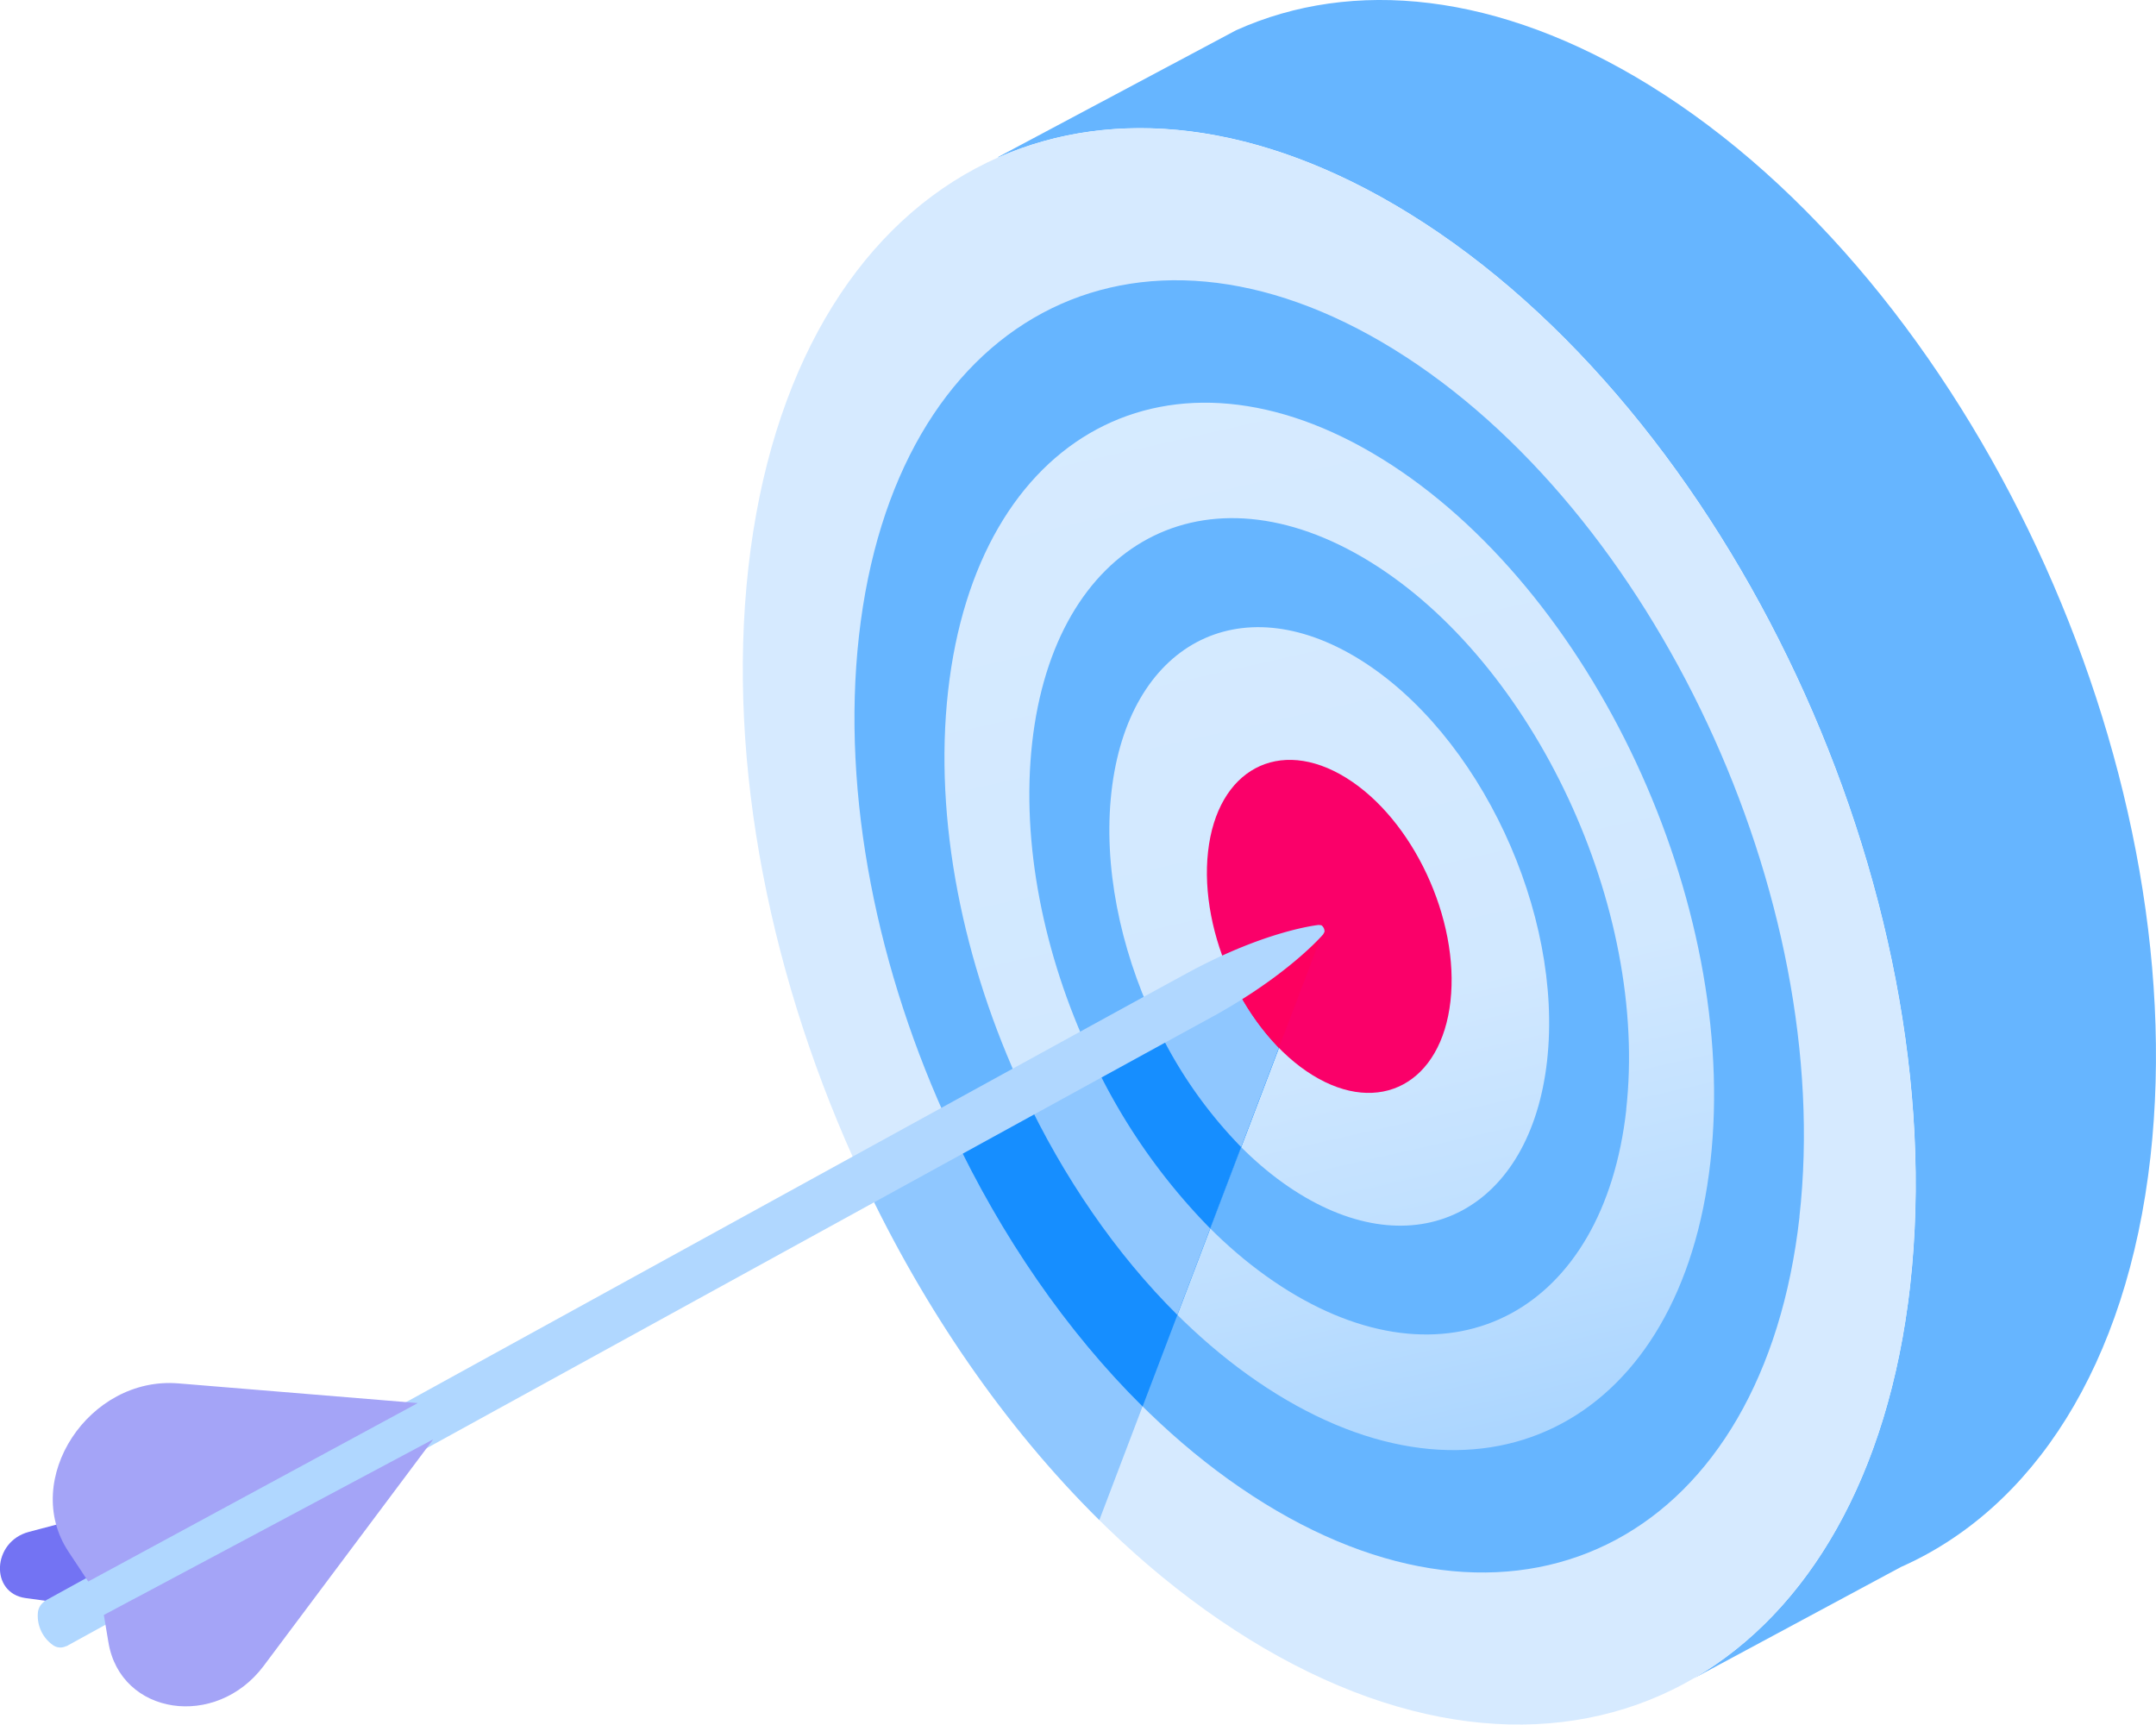 <svg xmlns="http://www.w3.org/2000/svg" xmlns:xlink="http://www.w3.org/1999/xlink" viewBox="0 0 447.01 357.52"><defs><style>.cls-1{fill:#66b5ff;}.cls-2{fill:#d6eaff;}.cls-3{fill:#8fc7ff;}.cls-4{fill:url(#linear-gradient);}.cls-5{fill:url(#linear-gradient-2);}.cls-6{fill:#168eff;}.cls-7{fill:#fa0069;}.cls-8{fill:#fd005f;}.cls-9{fill:#7373f3;}.cls-10{fill:#b0d7ff;}.cls-11{fill:#a4a4f7;}</style><linearGradient id="linear-gradient" x1="-1411.15" y1="649.63" x2="-1409.59" y2="649.8" gradientTransform="matrix(-0.86, -198.46, -201.05, 23.12, 129680.06, -294755.25)" gradientUnits="userSpaceOnUse"><stop offset="0" stop-color="#a4d2ff"/><stop offset="0.17" stop-color="#bcdeff"/><stop offset="0.36" stop-color="#d1e8ff"/><stop offset="1" stop-color="#d9ecff"/></linearGradient><linearGradient id="linear-gradient-2" x1="-1411.15" y1="649.63" x2="-1409.59" y2="649.8" xlink:href="#linear-gradient"/></defs><title>Asset 3</title><g id="Layer_2" data-name="Layer 2"><g id="Layer_1-2" data-name="Layer 1"><path class="cls-1" d="M342,17.68C310.64-1.67,280.44-4.6,256.31,6.26L206.94,32.55v.1C231,22,261,25,292.18,44.27c66.52,41.07,113,140.52,103.87,222.14-4.44,39.62-21.19,67.75-44.85,81.51l42.93-23.07c27.28-12.07,46.87-41.67,51.73-85C455,158.2,408.52,58.75,342,17.68Z"/><path class="cls-2" d="M396.05,266.41C386.9,348,325.55,380.9,259,339.83S146,199.32,155.16,117.7s70.5-114.49,137-73.43,113,140.52,103.87,222.14Z"/><path class="cls-3" d="M227.93,315.12c-19.6-19.36-36.34-43.79-48.91-70.49l95.37-51.71-46.46,122.2Z"/><path class="cls-1" d="M373.1,252.24c-7.41,66.07-57.07,92.68-110.92,59.44s-91.5-113.75-84.09-179.82S235.17,39.17,289,72.42s91.49,113.75,84.08,179.82Z"/><path class="cls-4" d="M354.63,240.84c-6,53.55-46.26,75.12-89.9,48.18s-74.16-92.2-68.16-145.75,46.26-75.13,89.91-48.18S360.64,187.29,354.63,240.84Z"/><path class="cls-1" d="M337.18,230.06c-4.68,41.73-36,58.54-70.05,37.55S209.34,195.76,214,154s36-58.53,70.06-37.54,57.79,71.84,53.1,113.57Z"/><path class="cls-5" d="M320.76,219.93c-3.44,30.61-26.43,42.93-51.38,27.53S227,194.78,230.44,164.18s26.43-42.93,51.37-27.53S324.19,189.33,320.76,219.93Z"/><path class="cls-6" d="M236.9,291.57c-15.82-15.65-29.32-35.37-39.47-56.92l77-41.73Z"/><path class="cls-3" d="M244.1,272.59c-12.75-12.66-23.65-28.58-31.84-46l62.13-33.69Z"/><path class="cls-6" d="M250.91,254.67A126.86,126.86,0,0,1,226.26,219l48.12-26.1Z"/><path class="cls-3" d="M257.33,237.8a93.3,93.3,0,0,1-17.89-25.93l34.95-19Z"/><path class="cls-7" d="M300.73,207.56c-1.91,17-14.71,23.89-28.59,15.33s-23.58-29.32-21.67-46.35,14.71-23.89,28.59-15.32,23.58,29.32,21.67,46.34Z"/><path class="cls-8" d="M265.15,217.22a52.25,52.25,0,0,1-9.64-14.06l18.88-10.24-9.24,24.3Z"/><path class="cls-9" d="M19,333.16,5.34,331.3c-7.46-1-7-11.7.63-13.72l80-21.21L19,333.16Z"/><path class="cls-10" d="M9,332.17l.24-.26s213.6-117.54,237-130.23c16.37-8.89,27.17-9.93,27.17-9.93l.55.06a1.55,1.55,0,0,1,.65,1.38l-.28.52s-7.22,8.52-23.54,17.39c-23.32,12.69-237,130.17-237,130.17l-.11,0a2.62,2.62,0,0,1-2.72-.24,7.43,7.43,0,0,1-3.11-6.64A3.12,3.12,0,0,1,9,332.17Z"/><path class="cls-11" d="M18.28,327.87l68.34-37L37,286.79c-18.59-1.54-32.67,19.94-22.83,34.84l4.13,6.24Z"/><path class="cls-11" d="M21.53,334.8l.95,5.67c2.5,15.12,22.29,18.11,32.2,4.87l35.14-46.95Z"/></g></g></svg>